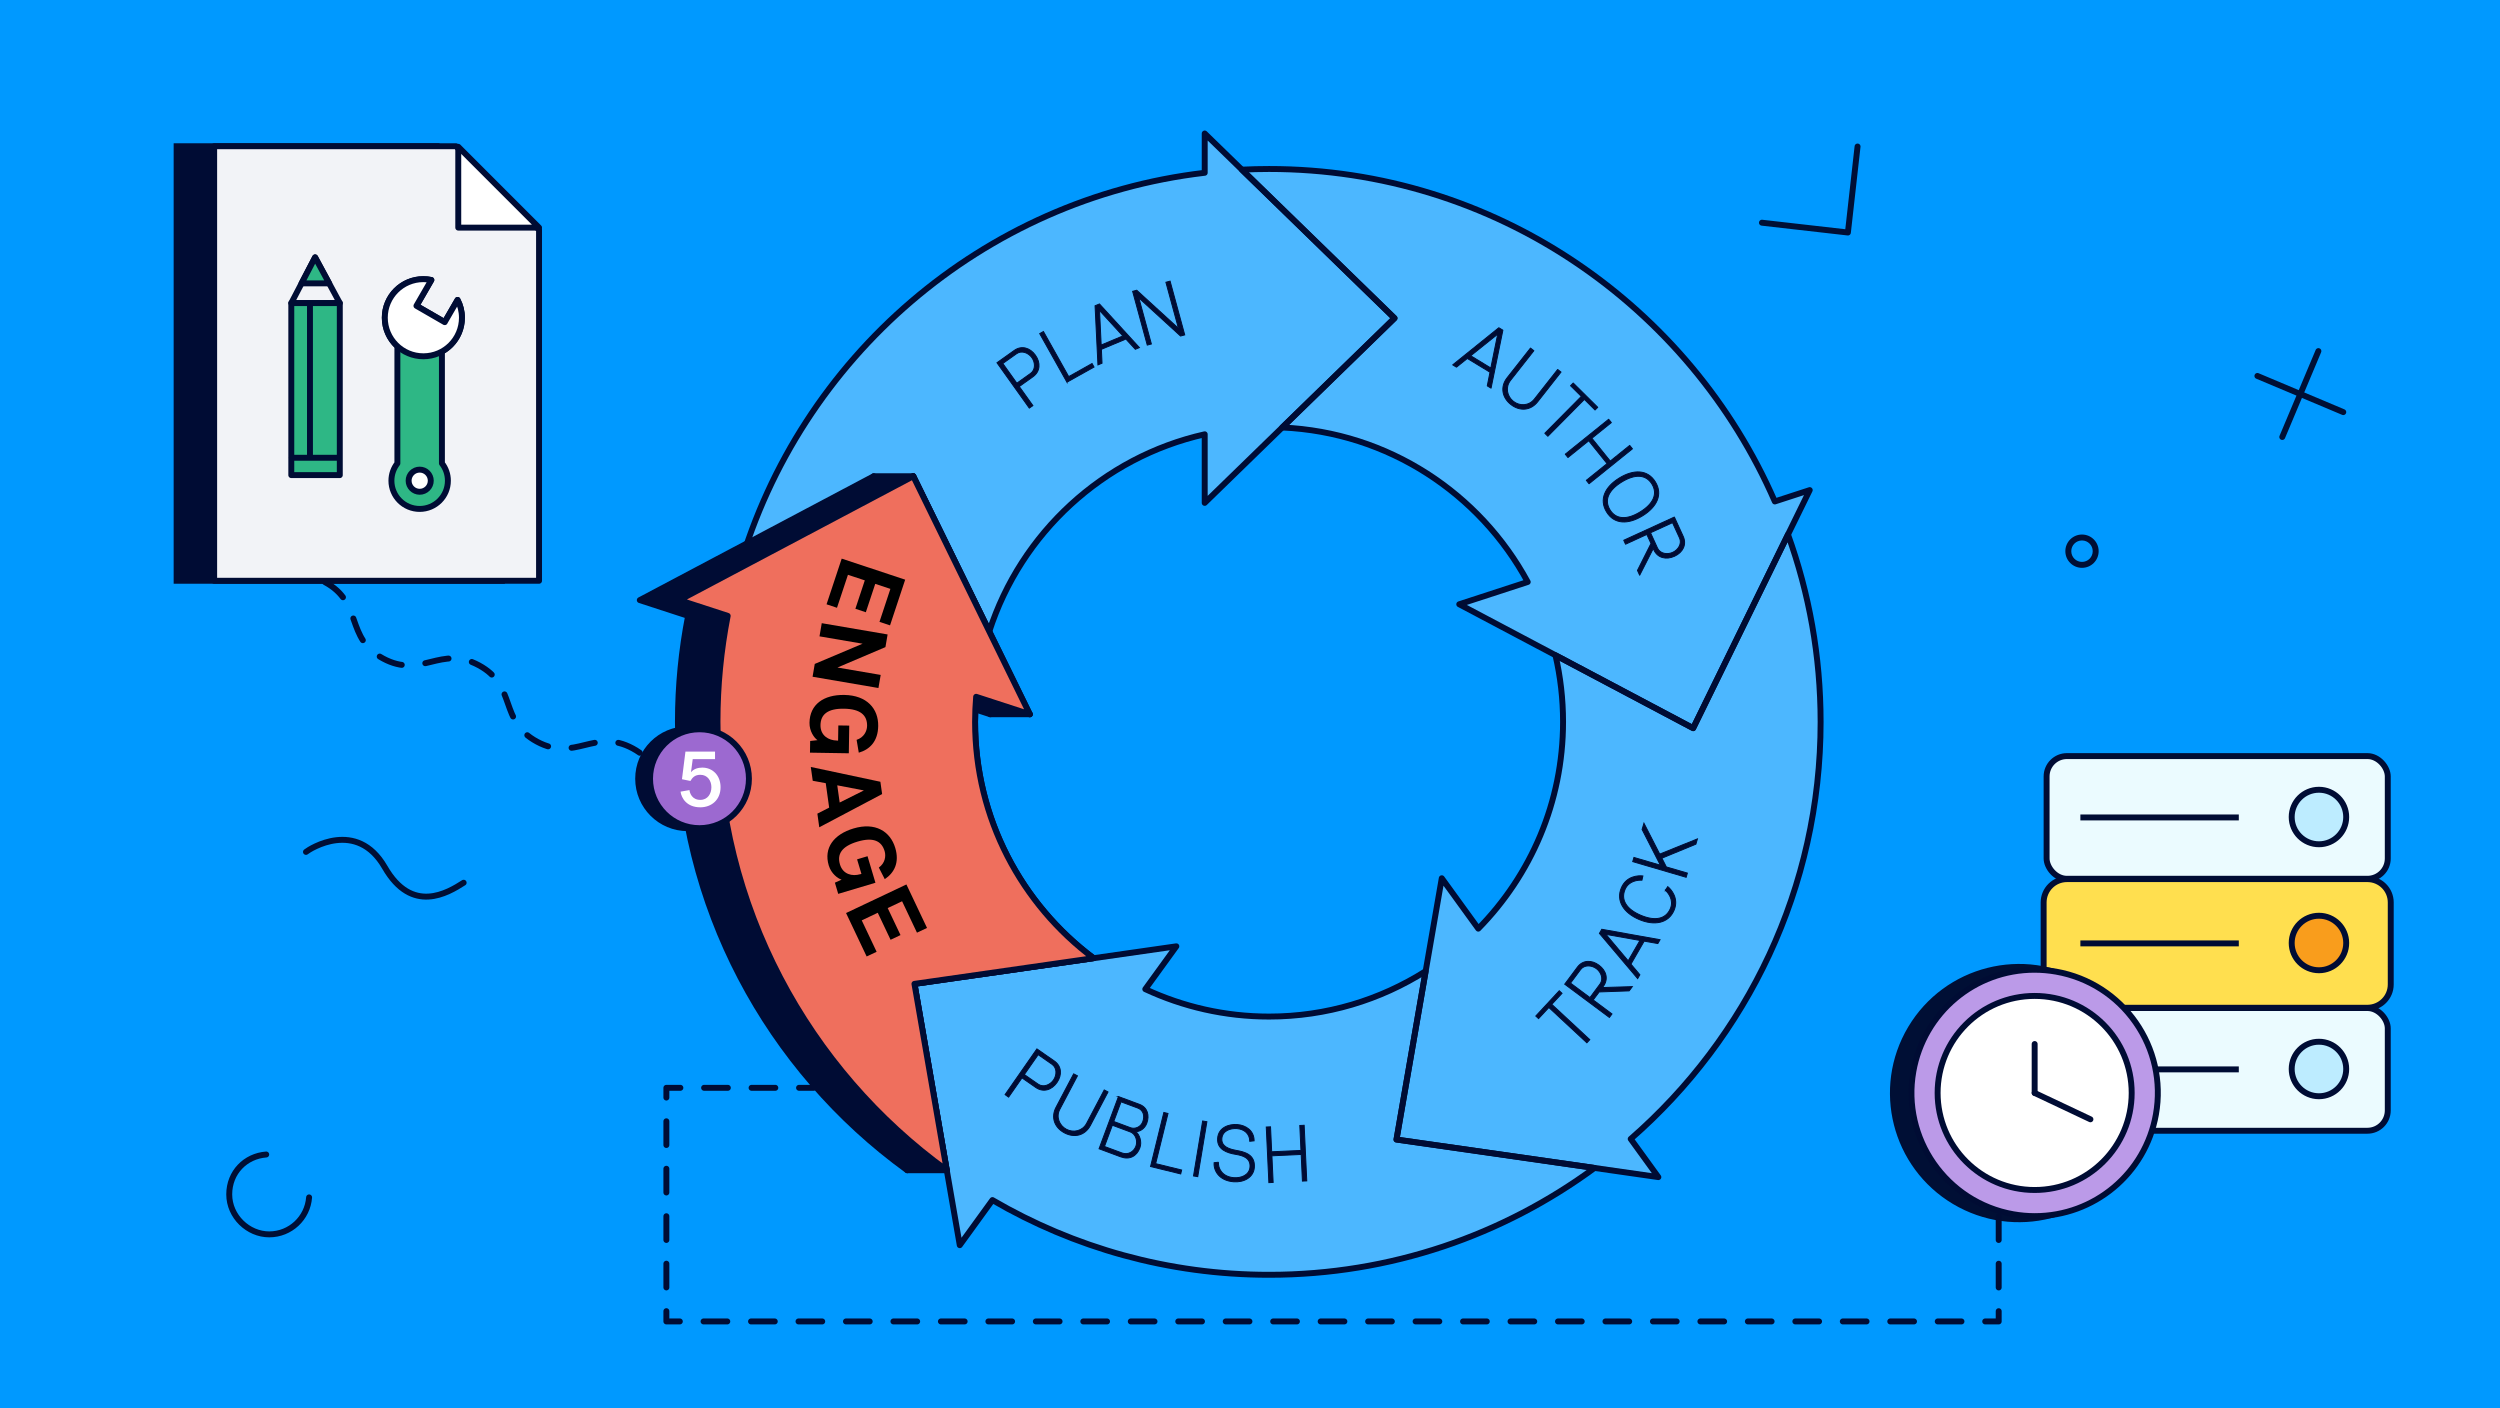 <?xml version="1.0" encoding="UTF-8"?><svg xmlns="http://www.w3.org/2000/svg" width="632" height="356" viewBox="0 0 632 356"><g id="b"><rect width="632" height="356" fill="#09f"/><rect y=".07" width="632" height="356" fill="none"/><g id="c"><polygon points="126.78 146.82 44.65 146.82 44.65 36.97 110.45 36.97 126.78 146.82" fill="#000c34" stroke="#000c34" stroke-miterlimit="10" stroke-width="1.5"/><polyline points="115.28 36.97 136.27 58.09 136.27 146.82 54.14 146.82 54.14 36.97 115.28 36.97" fill="#f2f3f7" stroke="#000c34" stroke-linecap="round" stroke-linejoin="round" stroke-width="1.5"/><polygon points="136.27 57.54 115.85 57.54 115.85 37.11 126.06 47.33 136.27 57.54" fill="#fff" stroke="#000c34" stroke-linecap="round" stroke-linejoin="round" stroke-width="1.5"/><path d="M116.78,80.32c0-1.62-.4-3.15-1.11-4.5l-3.25,5.62-7.15-4.13,3.77-6.53c-.65-.14-1.33-.21-2.02-.21-5.38,0-9.75,4.36-9.75,9.75,0,2.86,1.23,5.43,3.19,7.21v29.61c-.94,1.21-1.51,2.73-1.51,4.38,0,3.94,3.19,7.14,7.14,7.14s7.14-3.19,7.14-7.14c0-1.65-.56-3.17-1.51-4.38v-28.28c3.01-1.66,5.05-4.86,5.05-8.54Z" fill="#2eb785" stroke="#000c34" stroke-linecap="round" stroke-linejoin="round" stroke-width="1.5"/><circle cx="106.1" cy="121.52" r="2.8" fill="#fff" stroke="#000c34" stroke-linecap="round" stroke-linejoin="round" stroke-width="1.5"/><path d="M112.43,81.44l-7.15-4.13,3.77-6.53c-.65-.14-1.33-.21-2.02-.21-5.38,0-9.75,4.36-9.75,9.75s4.36,9.75,9.75,9.75,9.75-4.36,9.75-9.75c0-1.62-.4-3.15-1.11-4.5l-3.25,5.62Z" fill="#fff" stroke="#000c34" stroke-linecap="round" stroke-linejoin="round" stroke-width="1.5"/><rect x="58.02" y="92.23" width="43.49" height="12.26" transform="translate(-18.59 178.13) rotate(-90)" fill="#2eb785" stroke="#000c34" stroke-linecap="round" stroke-linejoin="round" stroke-width="1.5"/><polygon points="79.66 65.06 73.64 76.61 85.9 76.61 79.66 65.06" fill="none" stroke="#000c34" stroke-linecap="round" stroke-linejoin="round" stroke-width="1.5"/><polygon points="83.22 71.64 76.23 71.64 79.66 65.06 83.22 71.64" fill="#2eb785" stroke="#000c34" stroke-linecap="round" stroke-linejoin="round" stroke-width="1.5"/><line x1="73.78" y1="115.72" x2="85.67" y2="115.72" fill="#bb9ae8" stroke="#000c34" stroke-linecap="round" stroke-linejoin="round" stroke-width="1.5"/><line x1="78.36" y1="77.09" x2="78.36" y2="115.19" fill="#bb9ae8" stroke="#000c34" stroke-linecap="round" stroke-linejoin="round" stroke-width="1.5"/><path d="M82.14,147.16c9.73,5.25,4.97,14.05,14.7,19.31,9.73,5.25,14.48-3.55,24.21,1.71,9.73,5.25,4.97,14.05,14.7,19.31,9.73,5.25,14.48-3.54,24.21,1.71,9.73,5.25,4.98,14.05,14.7,19.31" fill="none" stroke="#000c34" stroke-dasharray="6" stroke-linecap="round" stroke-linejoin="round" stroke-width="1.5"/></g><g id="d"><rect x="517.38" y="191.14" width="86.25" height="31.02" rx="5.14" ry="5.14" fill="#ebfbff" stroke="#000c34" stroke-miterlimit="10" stroke-width="1.5"/><line x1="525.92" y1="206.65" x2="565.97" y2="206.65" fill="#f2f3f7" stroke="#000c34" stroke-miterlimit="10" stroke-width="1.5"/><circle cx="586.23" cy="206.54" r="6.89" fill="#bdecff" stroke="#000c34" stroke-linecap="round" stroke-linejoin="round" stroke-width="1.5"/><rect x="516.63" y="222.24" width="87.75" height="32.52" rx="5.89" ry="5.89" fill="#ffdf4f"/><path d="M598.49,222.99c2.84,0,5.14,2.3,5.14,5.14v20.74c0,2.84-2.3,5.14-5.14,5.14h-75.97c-2.84,0-5.14-2.3-5.14-5.14v-20.74c0-2.84,2.3-5.14,5.14-5.14h75.97M598.49,221.49h-75.97c-3.66,0-6.64,2.98-6.64,6.64v20.74c0,3.66,2.98,6.64,6.64,6.64h75.97c3.66,0,6.64-2.98,6.64-6.64v-20.74c0-3.66-2.98-6.64-6.64-6.64h0Z" fill="#000c34"/><line x1="525.92" y1="238.49" x2="565.97" y2="238.49" fill="#f2f3f7" stroke="#000c34" stroke-miterlimit="10" stroke-width="1.5"/><circle cx="586.23" cy="238.39" r="6.89" fill="#f99d1c" stroke="#000c34" stroke-linecap="round" stroke-linejoin="round" stroke-width="1.5"/><rect x="517.38" y="254.83" width="86.25" height="31.02" rx="5.14" ry="5.14" fill="#ebfbff" stroke="#000c34" stroke-miterlimit="10" stroke-width="1.5"/><line x1="525.92" y1="270.34" x2="565.97" y2="270.34" fill="#f2f3f7" stroke="#000c34" stroke-miterlimit="10" stroke-width="1.5"/><circle cx="586.23" cy="270.24" r="6.89" fill="#bdecff" stroke="#000c34" stroke-linecap="round" stroke-linejoin="round" stroke-width="1.5"/><circle cx="510.4" cy="276.3" r="31.89" transform="translate(11.85 573.44) rotate(-59.22)" fill="#000f35" stroke="#000f35" stroke-linecap="round" stroke-linejoin="round" stroke-width="1.5"/><path d="M514.4,307.44c-1.82,0-3.66-.16-5.46-.48-8.19-1.45-15.33-6-20.09-12.82-4.77-6.82-6.59-15.08-5.15-23.27,2.64-14.9,15.52-25.72,30.62-25.72,1.82,0,3.66.16,5.46.48,8.19,1.45,15.33,6,20.09,12.82s6.59,15.08,5.15,23.27c-2.64,14.9-15.52,25.72-30.62,25.72Z" fill="#bb9ae8"/><path d="M514.32,244.4v1.5c1.77,0,3.57.16,5.33.47,7.99,1.41,14.96,5.86,19.61,12.51,4.65,6.65,6.44,14.72,5.02,22.71-2.57,14.54-15.14,25.1-29.89,25.1-1.77,0-3.57-.16-5.33-.47-16.5-2.92-27.55-18.72-24.63-35.22,2.57-14.54,15.14-25.1,29.89-25.1v-1.5M514.32,244.4c-15.18,0-28.63,10.88-31.36,26.34-3.07,17.34,8.51,33.89,25.85,36.96,1.88.33,3.75.49,5.59.49,15.18,0,28.63-10.88,31.36-26.34,3.07-17.34-8.51-33.89-25.85-36.96-1.88-.33-3.75-.49-5.59-.49h0Z" fill="#000c34"/><circle cx="514.36" cy="276.3" r="24.53" fill="#fff" stroke="#000c34" stroke-miterlimit="10" stroke-width="1.5"/><line x1="514.36" y1="276.3" x2="514.36" y2="263.93" fill="none" stroke="#000c34" stroke-linecap="round" stroke-linejoin="round" stroke-width="1.5"/><line x1="514.36" y1="276.3" x2="528.46" y2="282.96" fill="none" stroke="#000c34" stroke-linecap="round" stroke-linejoin="round" stroke-width="1.5"/><polyline points="505.27 307.47 505.27 334.06 168.46 334.06 168.46 275 205.68 275" fill="none" stroke="#000c34" stroke-dasharray="6" stroke-linecap="round" stroke-linejoin="round" stroke-width="1.5"/></g><g id="e"><path d="M117.21,223.15c-4.05,2.6-13.05,8.04-19.93-3.89-7.09-12.3-18.95-4.69-19.93-3.9" fill="none" stroke="#000f35" stroke-linecap="round" stroke-linejoin="round" stroke-width="1.5"/><line x1="592.38" y1="104.18" x2="570.67" y2="95.04" fill="none" stroke="#000f35" stroke-linecap="round" stroke-linejoin="round" stroke-width="1.5"/><line x1="586.09" y1="88.76" x2="576.96" y2="110.47" fill="none" stroke="#000f35" stroke-linecap="round" stroke-linejoin="round" stroke-width="1.5"/><path d="M526.33,136.63c1.49,0,2.71,1.21,2.71,2.71s-1.21,2.71-2.71,2.71-2.71-1.21-2.71-2.71,1.21-2.71,2.71-2.71M526.33,135.13c-2.32,0-4.21,1.88-4.21,4.21s1.88,4.21,4.21,4.21,4.21-1.88,4.21-4.21-1.88-4.21-4.21-4.21h0Z" fill="#000f35"/><polyline points="445.42 56.3 467.15 58.78 469.59 37.04" fill="none" stroke="#000f35" stroke-linecap="round" stroke-linejoin="round" stroke-width="1.5"/><path d="M78.14,302.7c-.39,5.23-4.75,9.35-10.08,9.35s-10.11-4.53-10.11-10.11,4.12-9.69,9.35-10.08" fill="none" stroke="#000f35" stroke-linecap="round" stroke-linejoin="round" stroke-width="1.5"/></g></g><g id="f"><path d="M276.46,242.22c-18.17-13.59-29.96-35.31-29.96-59.73,0-2.14.1-4.25.27-6.34l13.57,4.42-29.47-60.18-59.13,31.32,12.22,3.98c-1.69,8.68-2.58,17.63-2.58,26.8,0,46.6,22.88,87.94,57.96,113.35l-8.17-47.12,45.28-6.5Z" fill="#09f"/><path d="M352.54,80.44l-47.99-46.69v9.93c-56.22,6.58-102.34,46.82-117.69,100.03l44.02-23.32,19.21,39.23c8.02-24.86,28.74-44.04,54.46-49.83v17.34l47.99-46.69Z" fill="#09f"/><path d="M403.08,295.26l-50.05-7.18,7.38-42.57c-11.47,7.26-25.05,11.48-39.59,11.48-11.17,0-21.77-2.49-31.29-6.93l7.85-10.83-66.2,9.5,11.45,66.05,8.26-11.4c20.57,12,44.46,18.89,69.93,18.89,30.74,0,59.18-10.03,82.26-26.99Z" fill="#09f"/><path d="M460.25,182.49c0-16.62-2.91-32.56-8.25-47.36l-23.97,48.95-34.81-18.44c1.25,5.41,1.92,11.05,1.92,16.84,0,20.35-8.19,38.82-21.43,52.28l-9.23-12.74-11.45,66.05,66.2,9.5-6.99-9.65c29.4-25.64,48.01-63.4,48.01-105.44Z" fill="#09f"/><path d="M448.68,126.77c-21.51-49.42-70.72-84.05-127.86-84.05-2.31,0-4.6.06-6.88.17h0l38.59,37.55-28.39,27.63h0c26.82,1.19,49.99,16.69,62.07,39.05l-17.31,5.64,59.13,31.32,29.47-60.18-8.82,2.87Z" fill="#09f"/><g opacity=".3"><path d="M276.46,242.22c-18.17-13.59-29.96-35.31-29.96-59.73,0-2.14.1-4.25.27-6.34l13.57,4.42-29.47-60.18-59.13,31.32,12.22,3.98c-1.69,8.68-2.58,17.63-2.58,26.8,0,46.6,22.88,87.94,57.96,113.35l-8.17-47.12,45.28-6.5Z" fill="#fff"/><path d="M352.54,80.44l-47.99-46.69v9.93c-56.22,6.58-102.34,46.82-117.69,100.03l44.02-23.32,19.21,39.23c8.02-24.86,28.74-44.04,54.46-49.83v17.34l47.99-46.69Z" fill="#fff"/><path d="M403.08,295.26l-50.05-7.18,7.38-42.57c-11.47,7.26-25.05,11.48-39.59,11.48-11.17,0-21.77-2.49-31.29-6.93l7.85-10.83-66.2,9.5,11.45,66.05,8.26-11.4c20.57,12,44.46,18.89,69.93,18.89,30.74,0,59.18-10.03,82.26-26.99Z" fill="#fff"/><path d="M460.25,182.49c0-16.62-2.91-32.56-8.25-47.36l-23.97,48.95-34.81-18.44c1.25,5.41,1.92,11.05,1.92,16.84,0,20.35-8.19,38.82-21.43,52.28l-9.23-12.74-11.45,66.05,66.2,9.5-6.99-9.65c29.4-25.64,48.01-63.4,48.01-105.44Z" fill="#fff"/><path d="M448.68,126.77c-21.51-49.42-70.72-84.05-127.86-84.05-2.31,0-4.6.06-6.88.17h0l38.59,37.55-28.39,27.63h0c26.82,1.19,49.99,16.69,62.07,39.05l-17.31,5.64,59.13,31.32,29.47-60.18-8.82,2.87Z" fill="#fff"/></g><path d="M276.46,242.22c-18.17-13.59-29.96-35.31-29.96-59.73,0-2.14.1-4.25.27-6.34l13.57,4.42-29.47-60.18-59.13,31.32,12.22,3.98c-1.69,8.68-2.58,17.63-2.58,26.8,0,46.6,22.88,87.94,57.96,113.35l-8.17-47.12,45.28-6.5Z" fill="none" stroke="#000c34" stroke-linejoin="round" stroke-width="1.5"/><path d="M352.54,80.44l-47.99-46.69v9.93c-56.22,6.58-102.34,46.82-117.69,100.03l44.02-23.32,19.21,39.23c8.02-24.86,28.74-44.04,54.46-49.83v17.34l47.99-46.69Z" fill="none" stroke="#000c34" stroke-linejoin="round" stroke-width="1.5"/><path d="M403.08,295.26l-50.05-7.18,7.38-42.57c-11.47,7.26-25.05,11.48-39.59,11.48-11.17,0-21.77-2.49-31.29-6.93l7.85-10.83-66.2,9.5,11.45,66.05,8.26-11.4c20.57,12,44.46,18.89,69.93,18.89,30.74,0,59.18-10.03,82.26-26.99Z" fill="none" stroke="#000c34" stroke-linejoin="round" stroke-width="1.5"/><path d="M460.25,182.49c0-16.62-2.91-32.56-8.25-47.36l-23.97,48.95-34.81-18.44c1.25,5.41,1.92,11.05,1.92,16.84,0,20.35-8.19,38.82-21.43,52.28l-9.23-12.74-11.45,66.05,66.2,9.5-6.99-9.65c29.4-25.64,48.01-63.4,48.01-105.44Z" fill="none" stroke="#000c34" stroke-linejoin="round" stroke-width="1.5"/><path d="M448.68,126.77c-21.51-49.42-70.72-84.05-127.86-84.05-2.31,0-4.6.06-6.88.17h0l38.59,37.55-28.39,27.63h0c26.82,1.19,49.99,16.69,62.07,39.05l-17.31,5.64,59.13,31.32,29.47-60.18-8.82,2.87Z" fill="none" stroke="#000c34" stroke-linejoin="round" stroke-width="1.5"/><path d="M266.46,242.22c-18.17-13.59-29.96-35.31-29.96-59.73,0-2.14.1-4.25.27-6.34l13.57,4.42-29.47-60.18-59.13,31.32,12.22,3.98c-1.69,8.68-2.58,17.63-2.58,26.8,0,46.6,22.88,87.94,57.96,113.35l-8.17-47.12,45.28-6.5Z" fill="#000c34" stroke="#000c34" stroke-linejoin="round" stroke-width="1.5"/><polygon points="230.88 120.39 220.88 120.39 225.29 129.1 230.88 120.39" fill="#000c34" stroke="#000c34" stroke-linejoin="round" stroke-width="1.5"/><polygon points="260.35 180.56 250.35 180.56 245.08 169.81 260.35 180.56" fill="#000c34" stroke="#000c34" stroke-linejoin="round" stroke-width="1.5"/><polygon points="239.35 295.83 229.35 295.83 227 282.3 239.35 295.83" fill="#000c34" stroke="#000c34" stroke-linejoin="round" stroke-width="1.5"/><path d="M254.08,276.72l8.05-11.56,4.4,3.06c1.87,1.3,2,3.54.67,5.44-1.34,1.92-3.46,2.56-5.34,1.26l-3.5-2.43-3.38,4.86-.9-.63ZM262.45,266.63l-3.5,5.02,3.5,2.43c1.3.9,3.01.2,3.87-1.04.86-1.23.93-3.08-.37-3.99l-3.5-2.43Z" fill="#000c34" stroke="#000c34" stroke-miterlimit="10" stroke-width=".25"/><path d="M280.11,276.05l-4.45,8.44c-1.36,2.58-4.05,3.23-6.55,1.91s-3.51-3.9-2.14-6.49l4.45-8.44.96.5-4.45,8.44c-1.04,1.96-.12,4.14,1.66,5.08,1.79.94,4.08.45,5.11-1.51l4.45-8.44.96.5Z" fill="#000c34" stroke="#000c34" stroke-miterlimit="10" stroke-width=".25"/><path d="M282.74,277.21l5.31,1.97c2.08.78,2.58,2.82,1.86,4.77-.55,1.48-1.87,2.16-2.79,2.12.94.75,1.62,2.54,1.04,4.1-.79,2.14-2.63,3.1-4.84,2.28l-5.48-2.04,4.91-13.2ZM281.2,284.47l-1.99,5.36,4.43,1.64c1.5.56,2.98-.28,3.51-1.68.52-1.39-.07-3.14-1.4-3.64l-4.54-1.69ZM287.62,280.11l-4.22-1.57-1.85,4.97,4.33,1.61c1.09.34,2.5-.18,3.01-1.55.52-1.41.21-2.91-1.27-3.46Z" fill="#000c34" stroke="#000c34" stroke-miterlimit="10" stroke-width=".25"/><path d="M290.86,294.9l3.36-13.67,1.05.26-3.12,12.68,6.57,1.61-.24.99-7.62-1.87Z" fill="#000c34" stroke="#000c34" stroke-miterlimit="10" stroke-width=".25"/><path d="M305.1,283.57l-2.31,13.89-1.07-.18,2.31-13.89,1.07.18Z" fill="#000c34" stroke="#000c34" stroke-miterlimit="10" stroke-width=".25"/><path d="M308.02,293.8c-.11,1.46.85,3.68,3.89,3.92,1.84.14,3.93-.65,4.09-2.69.18-2.29-1.76-2.91-3.62-3.21-2.16-.35-4.78-1.22-4.56-4.07.21-2.71,2.84-3.63,4.97-3.46,2.16.17,4.26,1.54,4.25,4.11l-1.09.12c-.04-1.99-1.45-3.06-3.24-3.21-1.7-.13-3.68.55-3.83,2.53-.1,1.24.57,2.45,3.58,2.97,2.14.37,4.9,1.03,4.64,4.32-.2,2.49-2.59,3.83-5.27,3.62-3.65-.29-5.06-2.83-4.9-4.82l1.09-.12Z" fill="#000c34" stroke="#000c34" stroke-miterlimit="10" stroke-width=".25"/><path d="M329.25,298.58l-.31-6.73-7.4.34.31,6.73-1.08.05-.66-14.06,1.08-.05.29,6.31,7.4-.34-.29-6.31,1.1-.05.66,14.06-1.1.05Z" fill="#000c34" stroke="#000c34" stroke-miterlimit="10" stroke-width=".25"/><path d="M391.56,254.69l-2.61,2.81-.7-.65,5.93-6.39.7.65-2.59,2.79,9.61,8.93-.74.79-9.61-8.93Z" fill="#000c34" stroke="#000c34" stroke-miterlimit="10" stroke-width=".25"/><path d="M404.28,250.75l-1.52,2.04,4.75,3.54-.66.88-11.29-8.41,3.2-4.3c1.36-1.83,3.6-1.89,5.46-.5,1.88,1.4,2.45,3.54,1.08,5.38l-.2.27,7.55-.23-.8,1.07-7.58.27ZM397.03,248.53l4.91,3.66,2.54-3.42c.94-1.27.29-3-.91-3.9-1.2-.89-3.05-1.03-4,.24l-2.54,3.42Z" fill="#000c34" stroke="#000c34" stroke-miterlimit="10" stroke-width=".25"/><path d="M415.65,237.92l-3.35,5.81,2.26,2.69-.56.97-9.67-11.43.6-1.04,14.73,2.64-.56.97-3.46-.61ZM411.61,242.89l2.97-5.15-8.6-1.53,5.63,6.69Z" fill="#000c34" stroke="#000c34" stroke-miterlimit="10" stroke-width=".25"/><path d="M421,225.06l.61-.92c.86.68,2.88,2.98,1.59,5.99-1.4,3.28-4.97,3.97-8.87,2.3-3.9-1.67-5.85-4.73-4.45-8,1.29-3.02,4.35-3.14,5.44-2.99l-.24,1.07c-.98-.05-3.32.13-4.26,2.32-1.14,2.65.35,5.01,3.96,6.55,3.6,1.54,6.34.99,7.48-1.66.95-2.23-.57-4.05-1.26-4.68Z" fill="#000c34" stroke="#000c34" stroke-miterlimit="10" stroke-width=".25"/><path d="M415.12,209.7l.47-1.59,3.99,7.8,9.53-3.84-.39,1.33-8.59,3.55,1.12,2.21,5.32,1.56-.31,1.06-13.51-3.96.31-1.06,6.68,1.96-4.61-9.01Z" fill="#000c34" stroke="#000c34" stroke-miterlimit="10" stroke-width=".25"/><path d="M376.67,94.1l-5.73-3.48-2.74,2.2-.96-.58,11.66-9.39,1.03.62-2.99,14.66-.96-.58.69-3.44ZM371.8,89.94l5.08,3.09,1.74-8.56-6.82,5.47Z" fill="#000c34" stroke="#000c34" stroke-linejoin="round" stroke-width=".25"/><path d="M394.63,94.05l-5.9,7.51c-1.8,2.3-4.57,2.44-6.78.7-2.22-1.74-2.75-4.47-.94-6.77l5.9-7.5.85.67-5.9,7.5c-1.37,1.75-.87,4.05.72,5.3s3.93,1.18,5.3-.56l5.9-7.5.85.67Z" fill="#000c34" stroke="#000c34" stroke-linejoin="round" stroke-width=".25"/><path d="M399.76,100.21l-2.73-2.7.68-.68,6.2,6.14-.68.68-2.7-2.68-9.23,9.32-.77-.76,9.23-9.32Z" fill="#000c34" stroke="#000c34" stroke-linejoin="round" stroke-width=".25"/><path d="M401.02,121.43l5.25-4.23-4.64-5.77-5.25,4.23-.68-.84,10.97-8.83.68.84-4.92,3.96,4.64,5.77,4.92-3.96.69.86-10.97,8.83-.69-.86Z" fill="#000c34" stroke="#000c34" stroke-linejoin="round" stroke-width=".25"/><path d="M409.36,120.84c3.61-2.22,7.17-2.18,9.12.99,1.95,3.17.38,6.34-3.24,8.57s-7.16,2.19-9.1-.98c-1.95-3.17-.39-6.36,3.22-8.58ZM414.64,129.41c3.34-2.05,4.48-4.59,2.97-7.04-1.52-2.47-4.29-2.58-7.63-.52-3.34,2.05-4.49,4.57-2.97,7.04,1.51,2.46,4.29,2.58,7.63.52Z" fill="#000c34" stroke="#000c34" stroke-linejoin="round" stroke-width=".25"/><path d="M417.38,137.42l-1.06-2.31-5.38,2.47-.46-1,12.8-5.87,2.23,4.88c.95,2.08-.08,4.06-2.19,5.03-2.13.97-4.29.44-5.24-1.63l-.14-.31-3.43,6.74-.56-1.22,3.41-6.78ZM422.82,132.13l-5.57,2.55,1.77,3.88c.66,1.44,2.49,1.7,3.86,1.07,1.36-.62,2.37-2.19,1.71-3.62l-1.78-3.88Z" fill="#000c34" stroke="#000c34" stroke-linejoin="round" stroke-width=".25"/><path d="M260.2,103.16l-8.17-11.46,4.37-3.11c1.86-1.32,4-.69,5.35,1.2,1.36,1.9,1.24,4.12-.61,5.45l-3.47,2.47,3.44,4.82-.9.64ZM253.51,91.89l3.55,4.98,3.47-2.47c1.29-.92,1.2-2.77.33-3.99-.87-1.22-2.59-1.91-3.88-.99l-3.47,2.47Z" fill="#000c34" stroke="#000c34" stroke-miterlimit="10" stroke-width=".25"/><path d="M269.73,96.63l-6.89-12.29.94-.53,6.39,11.4,5.9-3.31.5.89-6.84,3.83Z" fill="#000c34" stroke="#000c34" stroke-miterlimit="10" stroke-width=".25"/><path d="M284.61,85.72l-6.18,2.59.16,3.51-1.03.43-.73-14.95,1.11-.46,10.1,11.03-1.03.43-2.38-2.58ZM278.38,87.22l5.48-2.29-5.9-6.44.42,8.73Z" fill="#000c34" stroke="#000c34" stroke-miterlimit="10" stroke-width=".25"/><path d="M286.33,73.65l1.04-.28,10.54,9.63-3.17-11.64,1.06-.29,3.7,13.59-1.06.29-10.54-9.63,3.17,11.64-1.04.28-3.7-13.59Z" fill="#000c34" stroke="#000c34" stroke-miterlimit="10" stroke-width=".25"/><path d="M276.46,242.22c-18.17-13.59-29.96-35.31-29.96-59.73,0-2.14.1-4.25.27-6.34l13.57,4.42-29.47-60.18-59.13,31.32,12.22,3.98c-1.69,8.68-2.58,17.63-2.58,26.8,0,46.6,22.88,87.94,57.96,113.35l-8.17-47.12,45.28-6.5Z" fill="#ef6f5d" stroke="#000c34" stroke-linejoin="round" stroke-width="1.5"/><path d="M212.79,141.22l16.04,5.32-3.83,11.55-2.67-.88,2.76-8.34-3.83-1.27-2.38,7.18-2.64-.88,2.38-7.18-4.26-1.41-2.77,8.34-2.64-.88,3.83-11.55Z"/><path d="M224.39,160.37l-.55,3.22-12.13,5.16,10.93,1.87-.57,3.31-16.65-2.85.55-3.24,12.1-5.11-10.9-1.86.57-3.33,16.65,2.85Z"/><path d="M211.56,187.22h.31s.06-3.83.06-3.83l2.76.04-.11,7-9.82-.16.05-2.95,1.85-.21c-.83-.57-2.05-2.24-2.02-4.4.07-4.63,3.59-7.12,8.8-7.03,5.71.09,8.64,3.47,8.57,7.86-.06,3.84-2.09,5.92-4.91,6.74-.07-.43-.46-2.81-.55-3.25,1.83-.59,2.63-2.17,2.65-3.53.04-2.69-1.68-4.27-5.81-4.34-4.18-.07-5.93,1.47-5.97,4.15-.04,2.66,2.08,3.87,4.14,3.9Z"/><path d="M209.61,204.17l-.86-6.18-3.29-.61-.49-3.49,17.59,3.74.44,3.11-15.89,8.4-.48-3.45,2.99-1.53ZM211.66,198.53l.61,4.35,6.12-3.06-6.73-1.29Z"/><path d="M217.47,221.01l.3-.09-1.1-3.68,2.64-.79,2,6.71-9.41,2.81-.84-2.83,1.7-.76c-.96-.29-2.63-1.52-3.25-3.59-1.33-4.44,1.28-7.87,6.27-9.36,5.47-1.63,9.28.71,10.54,4.92,1.1,3.68-.21,6.27-2.65,7.9-.19-.39-1.29-2.55-1.5-2.93,1.57-1.12,1.85-2.86,1.46-4.17-.77-2.58-2.89-3.57-6.85-2.39-4,1.19-5.21,3.18-4.44,5.76.76,2.55,3.14,3.07,5.12,2.48Z"/><path d="M213.87,230.82l15.27-7.23,5.21,10.99-2.54,1.2-3.76-7.94-3.64,1.72,3.24,6.83-2.51,1.19-3.24-6.83-4.05,1.92,3.76,7.94-2.52,1.19-5.21-10.99Z"/><circle cx="173.83" cy="196.86" r="12.5" fill="#000c34" stroke="#000c34" stroke-miterlimit="10" stroke-width="1.5"/><circle cx="176.83" cy="196.86" r="12.5" fill="#9c69d0" stroke="#000c34" stroke-miterlimit="10" stroke-width="1.5"/><path d="M175.12,191.91l-.44,3.32c.7-.9,1.86-1.18,2.86-1.18,2.58,0,4.62,1.94,4.62,4.96,0,3.24-2.34,5.08-5.12,5.08-3.42,0-4.78-2.32-5-3.96l2.26-.4c.08.8.66,2.48,2.74,2.48,1.9,0,2.8-1.6,2.8-3.2s-.94-3.14-2.8-3.14c-1.44,0-2.04.78-2.5,1.56l-2.14-.44.88-6.98h7.48v1.9h-5.64Z" fill="#fff"/></g></svg>